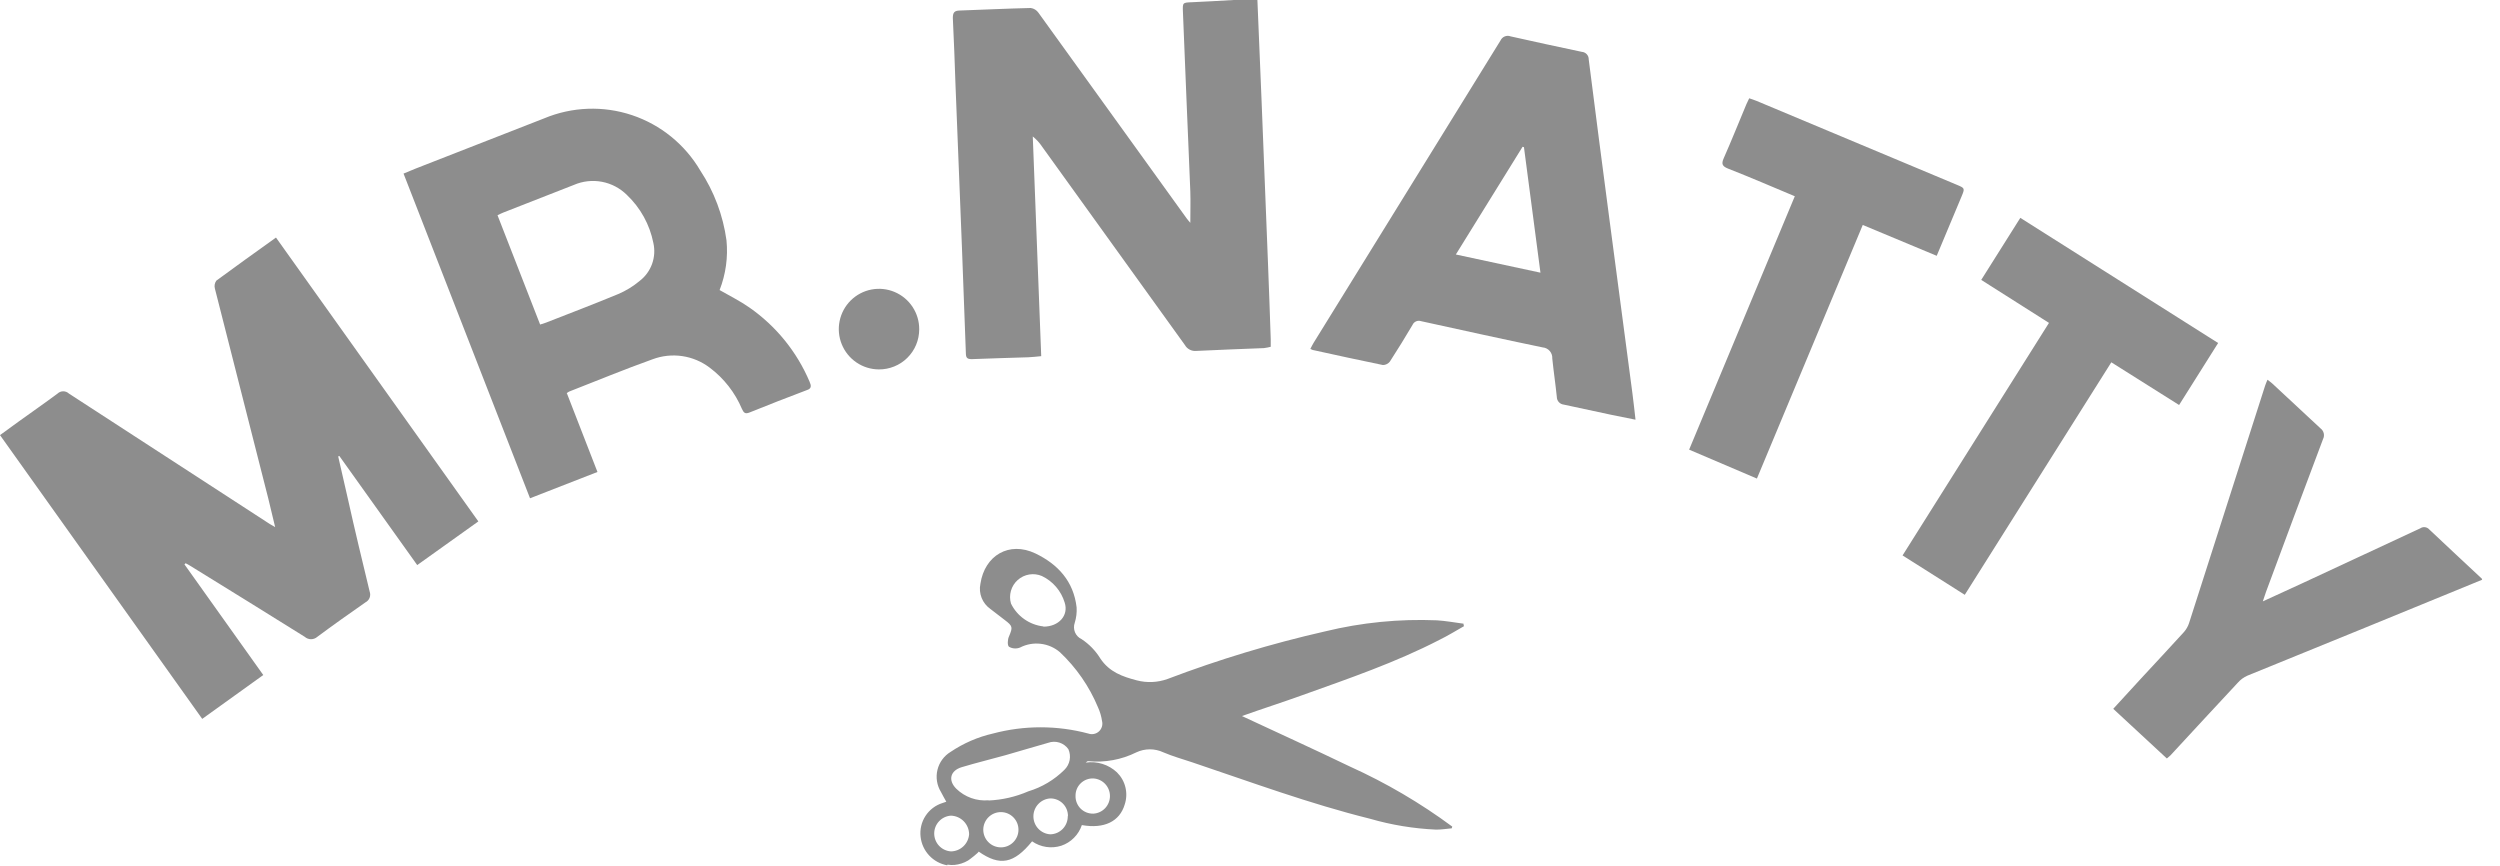 <svg width="127" height="44" viewBox="0 0 127 44" fill="none" xmlns="http://www.w3.org/2000/svg">
<g clip-path="url(#clip0_1211_3330)">
<path d="M63.876 0C63.946 1.715 64.017 3.429 64.089 5.144C64.198 7.887 64.307 10.63 64.414 13.373C64.466 14.657 64.508 15.938 64.553 17.222C64.553 17.345 64.553 17.463 64.553 17.617C64.438 17.647 64.322 17.669 64.204 17.684C63.055 17.733 61.907 17.768 60.761 17.827C60.648 17.837 60.534 17.814 60.433 17.76C60.332 17.707 60.248 17.626 60.192 17.526C57.776 14.163 55.357 10.803 52.936 7.446C52.806 7.251 52.647 7.078 52.465 6.932C52.608 10.637 52.751 14.342 52.894 18.093C52.657 18.114 52.451 18.142 52.248 18.149C51.288 18.184 50.324 18.202 49.364 18.244C49.141 18.244 49.074 18.181 49.067 17.971C49.004 16.158 48.937 14.344 48.865 12.526C48.76 9.797 48.652 7.066 48.54 4.332C48.498 3.191 48.463 2.054 48.404 0.913C48.404 0.633 48.484 0.542 48.753 0.535C49.954 0.493 51.159 0.434 52.363 0.406C52.441 0.417 52.515 0.444 52.582 0.485C52.648 0.526 52.706 0.58 52.751 0.644C54.49 3.049 56.224 5.455 57.954 7.862L60.283 11.095C60.328 11.162 60.388 11.221 60.468 11.319C60.468 10.756 60.485 10.242 60.468 9.727C60.412 8.247 60.342 6.764 60.283 5.28C60.22 3.733 60.161 2.183 60.094 0.637C60.073 0.119 60.07 0.133 60.573 0.112C61.271 0.084 61.969 0.038 62.668 0H63.876Z" fill="#8D8D8D"/>
<path d="M51.738 42.163C51.742 41.925 51.651 41.696 51.485 41.526C51.32 41.355 51.094 41.258 50.857 41.255C50.62 41.251 50.391 41.343 50.221 41.508C50.051 41.674 49.954 41.901 49.95 42.138C49.949 42.256 49.971 42.373 50.014 42.482C50.057 42.591 50.122 42.691 50.204 42.775C50.286 42.859 50.383 42.927 50.491 42.973C50.599 43.02 50.715 43.044 50.832 43.046C50.95 43.048 51.066 43.026 51.175 42.983C51.284 42.939 51.384 42.874 51.468 42.792C51.552 42.71 51.619 42.612 51.666 42.504C51.712 42.396 51.737 42.28 51.738 42.163V42.163ZM54.252 41.463C54.254 41.344 54.232 41.225 54.188 41.115C54.143 41.005 54.077 40.904 53.993 40.82C53.909 40.736 53.809 40.67 53.699 40.625C53.588 40.58 53.47 40.558 53.352 40.56C53.12 40.574 52.903 40.677 52.744 40.846C52.585 41.015 52.497 41.239 52.497 41.471C52.497 41.704 52.585 41.928 52.744 42.097C52.903 42.266 53.12 42.369 53.352 42.383C53.47 42.381 53.588 42.356 53.697 42.309C53.806 42.261 53.904 42.193 53.987 42.108C54.07 42.022 54.135 41.921 54.178 41.811C54.222 41.7 54.244 41.582 54.242 41.463H54.252ZM55.548 41.333C55.775 41.319 55.988 41.219 56.144 41.053C56.299 40.886 56.386 40.667 56.386 40.439C56.386 40.211 56.299 39.992 56.144 39.826C55.988 39.66 55.775 39.559 55.548 39.545C55.429 39.54 55.311 39.558 55.2 39.6C55.089 39.642 54.987 39.706 54.902 39.789C54.817 39.871 54.749 39.971 54.703 40.08C54.658 40.19 54.635 40.308 54.637 40.427C54.633 40.546 54.654 40.664 54.698 40.775C54.741 40.886 54.807 40.987 54.89 41.072C54.974 41.156 55.074 41.223 55.184 41.268C55.294 41.313 55.412 41.335 55.531 41.333H55.548ZM48.309 43.251C48.544 43.247 48.768 43.156 48.939 42.994C49.11 42.833 49.214 42.614 49.231 42.38C49.229 42.133 49.131 41.898 48.96 41.722C48.788 41.546 48.555 41.443 48.309 41.435C48.079 41.449 47.862 41.551 47.704 41.72C47.546 41.888 47.458 42.111 47.458 42.343C47.458 42.574 47.546 42.797 47.704 42.966C47.862 43.135 48.079 43.236 48.309 43.251V43.251ZM53.009 31.834C53.781 31.834 54.301 31.27 54.085 30.609C53.996 30.316 53.848 30.045 53.649 29.813C53.45 29.581 53.205 29.393 52.929 29.262C52.726 29.175 52.503 29.148 52.286 29.184C52.069 29.22 51.866 29.316 51.701 29.463C51.536 29.61 51.417 29.8 51.356 30.012C51.295 30.224 51.296 30.45 51.358 30.661C51.513 30.979 51.746 31.252 52.035 31.454C52.324 31.658 52.659 31.784 53.009 31.823V31.834ZM50.216 40.665C50.913 40.636 51.598 40.478 52.238 40.2C52.929 39.992 53.558 39.617 54.071 39.108C54.208 38.975 54.301 38.803 54.338 38.615C54.374 38.427 54.351 38.233 54.273 38.058C54.161 37.898 53.999 37.78 53.813 37.722C53.627 37.664 53.426 37.669 53.243 37.736C52.52 37.936 51.805 38.16 51.082 38.363C50.359 38.566 49.587 38.751 48.847 38.975C48.271 39.153 48.149 39.64 48.582 40.07C48.797 40.279 49.054 40.439 49.336 40.54C49.617 40.641 49.918 40.68 50.216 40.654V40.665ZM48.121 43.958C47.769 43.895 47.447 43.721 47.203 43.459C46.958 43.198 46.805 42.865 46.766 42.509C46.723 42.136 46.811 41.761 47.016 41.447C47.221 41.133 47.529 40.901 47.887 40.791L48.072 40.728C47.978 40.553 47.883 40.399 47.803 40.235C47.7 40.069 47.631 39.884 47.6 39.692C47.569 39.499 47.576 39.302 47.622 39.112C47.667 38.922 47.75 38.743 47.865 38.586C47.98 38.428 48.125 38.295 48.292 38.195C48.945 37.755 49.673 37.44 50.439 37.264C52.027 36.841 53.698 36.841 55.286 37.264C55.377 37.297 55.475 37.304 55.57 37.285C55.665 37.266 55.753 37.222 55.825 37.157C55.896 37.092 55.949 37.008 55.977 36.916C56.005 36.823 56.008 36.725 55.984 36.631C55.949 36.389 55.879 36.153 55.778 35.931C55.338 34.872 54.678 33.918 53.844 33.132C53.568 32.895 53.228 32.747 52.867 32.705C52.507 32.662 52.142 32.728 51.819 32.894C51.728 32.931 51.631 32.947 51.533 32.94C51.436 32.934 51.341 32.904 51.257 32.855C51.169 32.789 51.183 32.484 51.257 32.33C51.452 31.865 51.452 31.809 51.047 31.501C50.799 31.316 50.555 31.127 50.31 30.934C50.111 30.794 49.957 30.599 49.867 30.373C49.777 30.147 49.755 29.899 49.804 29.661C50.02 28.212 51.267 27.481 52.597 28.114C53.743 28.663 54.539 29.531 54.692 30.854C54.708 31.117 54.676 31.382 54.598 31.634C54.541 31.792 54.545 31.966 54.61 32.121C54.674 32.276 54.795 32.4 54.947 32.47C55.33 32.723 55.653 33.056 55.894 33.447C56.358 34.146 57.032 34.374 57.751 34.563C58.266 34.697 58.809 34.673 59.309 34.493C61.917 33.502 64.591 32.694 67.312 32.075C69.17 31.622 71.082 31.433 72.993 31.512C73.447 31.54 73.897 31.624 74.348 31.683C74.348 31.75 74.348 31.746 74.372 31.809C73.953 32.047 73.545 32.299 73.115 32.509C70.891 33.657 68.527 34.465 66.177 35.308C65.15 35.679 64.117 36.008 63.09 36.375C64.924 37.229 66.757 38.065 68.576 38.94C70.412 39.77 72.155 40.792 73.775 41.991L73.747 42.079C73.482 42.103 73.22 42.145 72.955 42.145C71.817 42.094 70.689 41.909 69.596 41.592C66.526 40.829 63.562 39.734 60.569 38.727C60.077 38.562 59.574 38.422 59.099 38.219C58.884 38.118 58.65 38.066 58.413 38.066C58.176 38.066 57.941 38.118 57.727 38.219C56.97 38.595 56.123 38.75 55.283 38.667C55.244 38.667 55.206 38.688 55.157 38.74C55.441 38.698 55.732 38.721 56.006 38.807C56.281 38.893 56.532 39.04 56.742 39.237C56.953 39.445 57.102 39.707 57.171 39.994C57.241 40.282 57.229 40.583 57.137 40.864C56.882 41.732 56.089 42.117 54.958 41.914C54.876 42.158 54.739 42.38 54.557 42.562C54.376 42.745 54.154 42.882 53.91 42.964C53.663 43.042 53.401 43.063 53.144 43.024C52.888 42.985 52.643 42.888 52.43 42.74C51.504 43.877 50.796 44.017 49.713 43.258C49.752 43.286 49.228 43.688 49.175 43.716C48.962 43.841 48.723 43.917 48.477 43.94C48.36 43.947 48.243 43.941 48.128 43.923" fill="#8D8D8D"/>
<path d="M126.093 29.451C122.117 31.084 118.141 32.709 114.165 34.325C113.982 34.406 113.819 34.526 113.687 34.675C112.538 35.903 111.4 37.142 110.258 38.374C110.2 38.43 110.14 38.482 110.076 38.531L107.353 36.008L108.777 34.455C109.5 33.675 110.226 32.898 110.939 32.114C111.056 31.983 111.145 31.829 111.201 31.663C112.492 27.643 113.781 23.622 115.066 19.598C115.094 19.507 115.136 19.419 115.188 19.29C115.289 19.367 115.366 19.423 115.436 19.486C116.257 20.245 117.07 21.012 117.88 21.76C117.963 21.821 118.022 21.909 118.046 22.009C118.07 22.109 118.057 22.215 118.01 22.306C117.037 24.891 116.07 27.48 115.111 30.074C115.062 30.207 115.021 30.34 114.951 30.55L116.934 29.64C118.938 28.707 120.943 27.774 122.947 26.841C123.018 26.791 123.105 26.77 123.191 26.781C123.276 26.792 123.355 26.835 123.411 26.9C124.295 27.737 125.185 28.562 126.076 29.395L126.093 29.451Z" fill="#8D8D8D"/>
<path d="M9.369 28.668L13.374 34.291L10.273 36.519L0 22.104C0.325 21.866 0.625 21.645 0.929 21.428C1.592 20.949 2.266 20.483 2.923 19.994C3.001 19.919 3.105 19.878 3.212 19.878C3.32 19.878 3.424 19.919 3.502 19.994C6.903 22.207 10.307 24.418 13.712 26.624C13.775 26.666 13.845 26.701 13.978 26.778C13.849 26.253 13.737 25.788 13.629 25.326C12.721 21.771 11.816 18.214 10.915 14.654C10.897 14.586 10.894 14.515 10.908 14.446C10.921 14.377 10.95 14.312 10.992 14.255C11.977 13.527 12.976 12.817 14.02 12.068L24.3 26.488L21.195 28.706L17.236 23.16L17.18 23.188C17.344 23.905 17.505 24.623 17.672 25.34C18.021 26.915 18.402 28.489 18.779 30.053C18.816 30.155 18.815 30.266 18.776 30.367C18.737 30.467 18.662 30.55 18.566 30.599C17.742 31.173 16.918 31.757 16.122 32.349C16.033 32.428 15.919 32.472 15.8 32.472C15.682 32.472 15.568 32.428 15.479 32.349C13.538 31.134 11.593 29.934 9.644 28.731C9.575 28.685 9.501 28.65 9.428 28.612L9.386 28.657" fill="#8D8D8D"/>
<path d="M27.435 16.488C27.568 16.446 27.652 16.421 27.736 16.39C28.958 15.91 30.18 15.448 31.398 14.941C31.794 14.774 32.162 14.549 32.491 14.273C32.781 14.052 33.001 13.751 33.125 13.408C33.248 13.065 33.271 12.694 33.19 12.338C33.005 11.408 32.536 10.558 31.849 9.906C31.502 9.56 31.059 9.326 30.578 9.235C30.096 9.144 29.599 9.2 29.15 9.395L25.574 10.795C25.476 10.833 25.382 10.882 25.274 10.935C26 12.796 26.712 14.63 27.439 16.488H27.435ZM28.801 19.987C29.317 21.316 29.824 22.625 30.351 23.976L26.925 25.312C24.782 19.801 22.648 14.325 20.5 8.818L21.136 8.555L27.645 6.012C29.063 5.42 30.648 5.362 32.105 5.849C33.563 6.337 34.795 7.337 35.575 8.664C36.276 9.73 36.731 10.94 36.905 12.205C36.99 13.064 36.87 13.931 36.556 14.735C37.073 15.032 37.603 15.294 38.071 15.623C39.424 16.566 40.483 17.872 41.127 19.392C41.214 19.591 41.238 19.742 40.983 19.819C40.013 20.185 39.046 20.563 38.082 20.952C37.862 21.043 37.782 20.977 37.691 20.774C37.339 19.941 36.773 19.216 36.05 18.675C35.641 18.365 35.161 18.164 34.655 18.09C34.148 18.016 33.631 18.071 33.151 18.251C31.727 18.759 30.33 19.339 28.919 19.889C28.872 19.913 28.827 19.942 28.787 19.976" fill="#8D8D8D"/>
<path d="M78.255 13.852C77.969 11.669 77.693 9.573 77.417 7.477L77.347 7.456L73.957 12.928L78.255 13.852ZM83.06 21.316C82.627 21.228 82.253 21.158 81.88 21.078C81.059 20.903 80.242 20.728 79.435 20.553C79.339 20.542 79.25 20.497 79.186 20.424C79.121 20.352 79.086 20.258 79.086 20.161C79.02 19.51 78.922 18.866 78.856 18.215C78.865 18.075 78.819 17.937 78.728 17.831C78.636 17.725 78.507 17.659 78.367 17.648C76.307 17.222 74.25 16.767 72.19 16.315C72.107 16.287 72.017 16.29 71.937 16.325C71.856 16.36 71.792 16.424 71.757 16.504C71.383 17.134 71.003 17.757 70.605 18.369C70.563 18.423 70.51 18.466 70.45 18.496C70.389 18.527 70.323 18.543 70.255 18.544C69.079 18.306 67.905 18.044 66.729 17.788C66.687 17.788 66.648 17.757 66.565 17.726C66.624 17.614 66.673 17.509 66.732 17.414C69.898 12.296 73.063 7.177 76.226 2.057C76.269 1.963 76.345 1.89 76.44 1.851C76.534 1.811 76.641 1.81 76.736 1.847C77.941 2.116 79.149 2.382 80.357 2.634C80.453 2.641 80.543 2.684 80.608 2.755C80.673 2.826 80.709 2.919 80.707 3.016C81.049 5.712 81.398 8.409 81.754 11.105C82.145 14.066 82.536 17.025 82.927 19.982C82.983 20.406 83.028 20.833 83.084 21.316" fill="#8D8D8D"/>
<path d="M100.648 14.216L102.632 11.067L112.681 17.425C112.014 18.475 111.372 19.503 110.698 20.574L107.255 18.405L99.81 30.217C98.763 29.546 97.715 28.895 96.65 28.216L104.088 16.403L100.648 14.22" fill="#8D8D8D"/>
<path d="M91.175 9.969C90.016 9.482 88.912 9.007 87.795 8.569C87.508 8.454 87.428 8.345 87.564 8.041C87.966 7.131 88.336 6.204 88.72 5.287C88.759 5.196 88.804 5.109 88.86 4.993C88.993 5.039 89.115 5.077 89.234 5.126L99.409 9.388C99.817 9.559 99.821 9.563 99.646 9.983C99.231 10.97 98.819 11.96 98.385 12.995L94.628 11.428L89.251 24.311L85.808 22.842C87.606 18.534 89.387 14.262 91.182 9.955" fill="#8D8D8D"/>
<path d="M44.643 18.766C44.239 18.764 43.844 18.641 43.509 18.414C43.174 18.187 42.914 17.866 42.762 17.491C42.609 17.116 42.571 16.703 42.653 16.307C42.734 15.91 42.931 15.546 43.219 15.261C43.507 14.977 43.873 14.784 44.27 14.708C44.667 14.632 45.077 14.676 45.45 14.834C45.822 14.992 46.139 15.257 46.361 15.595C46.583 15.934 46.7 16.331 46.696 16.736C46.695 17.005 46.641 17.271 46.538 17.518C46.434 17.766 46.282 17.991 46.091 18.179C45.9 18.368 45.674 18.517 45.425 18.617C45.177 18.718 44.911 18.768 44.643 18.766" fill="#8D8D8D"/>
</g>
<defs>
<clipPath id="clip0_1211_3330">
<rect width="126.107" height="44" fill="white"/>
</clipPath>
</defs>
</svg>
